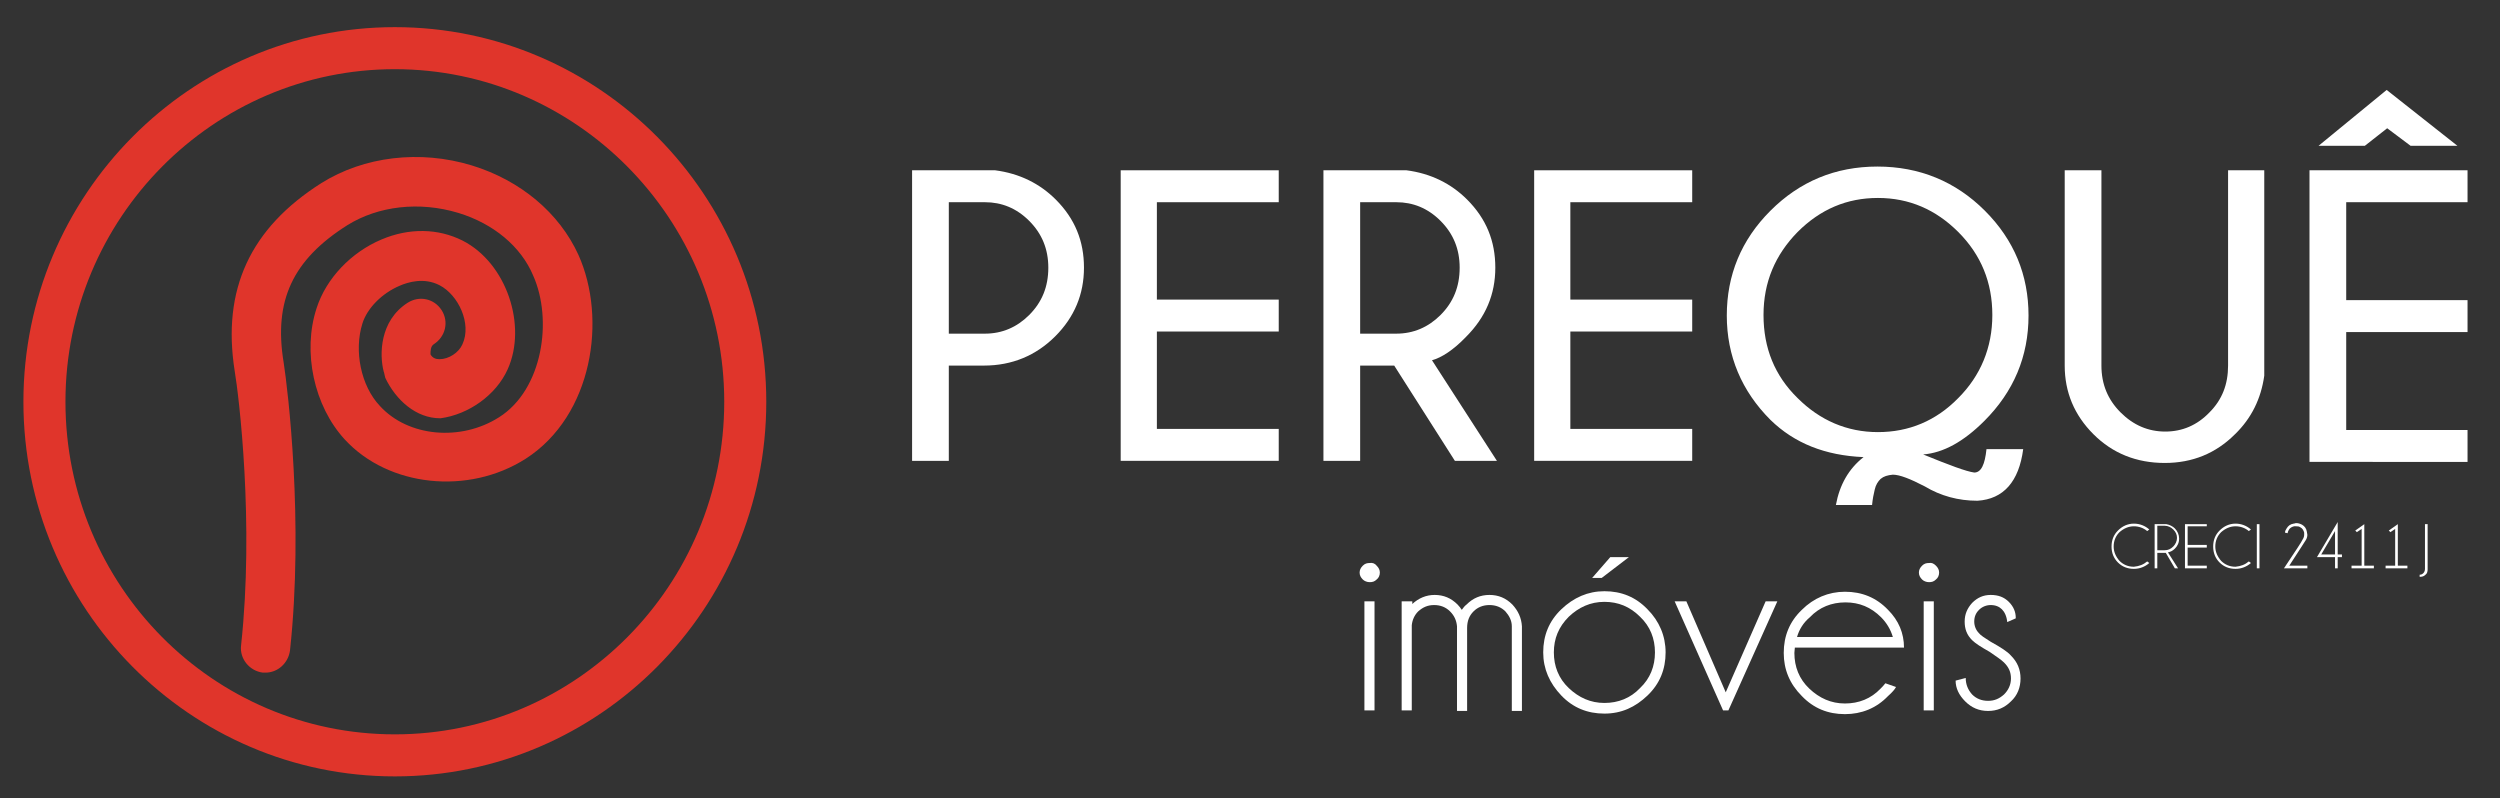 <?xml version="1.0" encoding="utf-8"?>
<!-- Generator: Adobe Illustrator 24.0.2, SVG Export Plug-In . SVG Version: 6.00 Build 0)  -->
<svg version="1.1" id="Layer_1" xmlns="http://www.w3.org/2000/svg" xmlns:xlink="http://www.w3.org/1999/xlink" x="0px" y="0px"
	 viewBox="0 0 469.8 150" style="enable-background:new 0 0 469.8 150;" xml:space="preserve">
<rect x="0" y="0" width="469.8" height="150" fill="#333333" stroke="none"/>
<style type="text/css">
	.st0{fill:#E0352B;}
	.st1{fill:#FFFFFF;}
</style>
<g>
	<g>
		<path class="st0" d="M49.9,126.4c-0.2,0-0.3,0-0.5,0c-2.5-0.3-4.4-2.6-4.1-5.1c2.5-22.9-0.4-46.9-1.2-51.6
			C41.7,54.4,47,42.9,60.4,34.4c8-5,18.5-6.3,28.3-3.3c9.1,2.8,16.4,8.9,20,16.8c5.4,12,2.7,30.2-9.9,38.3
			c-10.8,6.9-25.8,5.3-34-3.6c-5.8-6.3-8-16.5-5.3-24.7C61.3,52.3,66,47.4,71.7,45c5.2-2.2,10.6-2.1,15.2,0.2
			c8.3,4.2,12.2,16,8.5,24.2c-2.2,4.9-7.4,8.5-12.6,9.2h-0.1c-4.5,0-8.3-3.4-10.3-7.6c-0.1-0.3-0.2-1-0.3-1.2
			c-0.8-3.1-0.8-9.5,4.5-12.9c2.2-1.4,5-0.8,6.4,1.4c1.4,2.2,0.7,5-1.5,6.4c-0.6,0.4-0.6,1.3-0.6,1.9c0.4,0.7,1,0.9,1.7,0.9h0
			c1.7,0,3.6-1.2,4.3-2.8c1.8-3.9-0.8-9.3-4.3-11.1c-2.9-1.5-5.9-0.6-7.5,0.1c-3.3,1.4-6.1,4.2-7,7.1c-1.6,5.1-0.3,11.7,3.3,15.5
			c5.3,5.8,15.2,6.7,22.4,2.1c8.2-5.2,10.1-18.3,6.4-26.6C97.9,46.3,92.7,42,86.1,40c-7.3-2.2-15-1.3-20.8,2.3
			c-10.3,6.5-13.9,14.2-12,25.8c0.8,5.1,3.8,30.1,1.2,54.1C54.2,124.6,52.2,126.4,49.9,126.4"/>
		<g>
			<path class="st0" d="M74.2,145.9c-38.5,0-69.8-31.6-69.8-70.4S35.7,5.1,74.2,5.1c38.5,0,69.8,31.6,69.8,70.4
				S112.7,145.9,74.2,145.9z M74.2,13c-34.1,0-61.9,28-61.9,62.5C12.3,110,40,138,74.2,138c34.1,0,61.9-28,61.9-62.5
				C136.1,41.1,108.3,13,74.2,13z"/>
		</g>
	</g>
	<g>
		<path class="st1" d="M178.3,68.7v17.9h-6.9V32h15.6c4.6,0.6,8.4,2.5,11.4,5.5c3.6,3.6,5.3,7.8,5.3,12.8c0,5-1.8,9.3-5.4,12.9
			c-3.6,3.6-8.1,5.5-13.4,5.5H178.3z M178.3,38v24.7h6.8c3.2,0,6-1.2,8.3-3.5c2.4-2.4,3.6-5.3,3.6-8.9c0-3.5-1.2-6.4-3.6-8.8
			c-2.4-2.4-5.2-3.5-8.3-3.5H178.3z"/>
		<polygon class="st1" points="240.3,32 240.3,38 217.4,38 217.4,56.3 240.3,56.3 240.3,62.3 217.4,62.3 217.4,80.6 240.3,80.6 
			240.3,86.6 210.6,86.6 210.6,32 		"/>
		<path class="st1" d="M262,68.7h-6.4v17.9h-6.9V32h15.6c4.6,0.6,8.4,2.5,11.4,5.5c3.6,3.6,5.3,7.8,5.3,12.8c0,5-1.8,9.3-5.5,13
			c-2.4,2.5-4.6,3.9-6.4,4.4l12.2,18.9h-7.9L262,68.7z M255.6,38v24.7h6.8c3.2,0,6-1.2,8.3-3.5c2.4-2.4,3.6-5.3,3.6-8.9
			c0-3.5-1.2-6.4-3.6-8.8c-2.4-2.4-5.2-3.5-8.3-3.5H255.6z"/>
		<polygon class="st1" points="318,32 318,38 295.1,38 295.1,56.3 318,56.3 318,62.3 295.1,62.3 295.1,80.6 318,80.6 318,86.6 
			288.3,86.6 288.3,32 		"/>
		<path class="st1" d="M332.7,78.9c-5.4-5.4-8.2-12-8.2-19.6c0-7.6,2.7-14.2,8.2-19.7c5.5-5.5,12.2-8.3,20.1-8.3
			c7.9,0,14.7,2.8,20.2,8.3c5.5,5.5,8.2,12.1,8.2,19.7c0,7.7-2.8,14.3-8.3,19.8c-3.9,3.9-7.7,6-11.5,6.3c4.9,2,8.1,3.2,9.6,3.4
			c1.3,0,2-1.5,2.3-4.4h6.9c-0.8,6.1-3.7,9.4-8.6,9.7c-3.6,0-6.9-0.9-9.9-2.7c-2.7-1.4-4.7-2.2-6-2.2c-1,0.1-1.7,0.3-2.3,0.8
			c-0.5,0.5-0.9,1.1-1.1,2c-0.2,0.8-0.4,1.8-0.5,2.9H345c0.7-3.8,2.4-6.8,5.2-9C343,85.6,337.2,83.3,332.7,78.9 M352.9,37.2
			c-5.8,0-10.8,2.1-15.1,6.4c-4.2,4.3-6.4,9.4-6.4,15.6c0,6.2,2.1,11.4,6.4,15.6c4.2,4.2,9.3,6.4,15.1,6.4c5.8,0,10.9-2.1,15.1-6.4
			c4.2-4.2,6.4-9.5,6.4-15.6c0-6.1-2.1-11.3-6.4-15.6C363.8,39.4,358.8,37.2,352.9,37.2"/>
		<path class="st1" d="M418.6,32h6.9v38.6c-0.6,4.3-2.4,8-5.5,11c-3.6,3.6-8,5.4-13.2,5.4c-5.3,0-9.8-1.8-13.4-5.4
			c-3.6-3.6-5.4-7.9-5.4-12.9V32h6.9v36.7c0,3.5,1.2,6.4,3.6,8.8c2.4,2.4,5.2,3.6,8.4,3.6c3.2,0,6-1.2,8.3-3.6
			c2.4-2.4,3.5-5.3,3.5-8.8V32z"/>
		<path class="st1" d="M463.7,32v6h-22.8v18.4h22.8v6h-22.8v18.4h22.8v6H434V32H463.7z M461.8,27.4h-8.8l-4.4-3.3l-4.2,3.3h-8.7
			l12.8-10.5L461.8,27.4z"/>
		<path class="st1" d="M258.7,106.3c0.4,0.4,0.6,0.8,0.6,1.3c0,0.5-0.2,1-0.6,1.3c-0.4,0.4-0.8,0.5-1.3,0.5c-0.5,0-1-0.2-1.3-0.5
			c-0.4-0.4-0.6-0.8-0.6-1.3c0-0.5,0.2-0.9,0.6-1.3c0.4-0.4,0.8-0.5,1.3-0.5C257.9,105.7,258.4,105.9,258.7,106.3 M258.3,133.5h-1.9
			V113h1.9V133.5z"/>
		<path class="st1" d="M263.5,113h1.9v0.5c1.2-1.1,2.6-1.7,4.2-1.7c1.7,0,3.1,0.6,4.3,1.8c0.3,0.3,0.6,0.7,0.8,1
			c0.3-0.4,0.5-0.7,0.9-1c1.2-1.2,2.6-1.8,4.3-1.8c1.7,0,3.1,0.6,4.3,1.8c1.1,1.2,1.7,2.5,1.8,4.1v15.9h-1.9v-15.9h0
			c0-1.1-0.5-2-1.2-2.8c-0.8-0.8-1.8-1.2-3-1.2c-1.2,0-2.2,0.4-3,1.2c-0.8,0.8-1.2,1.8-1.2,3.1v15.6h-1.9v-15.9h0
			c-0.1-1.1-0.5-2-1.3-2.8c-0.8-0.8-1.8-1.2-3-1.2s-2.1,0.4-3,1.2c-0.7,0.7-1.1,1.6-1.2,2.6v16h-1.9V113z"/>
		<path class="st1" d="M301.5,111.1c3.2,0,5.9,1.1,8.1,3.4c2.2,2.2,3.4,5,3.4,8.1c0,3.2-1.1,5.9-3.4,8.1s-4.9,3.4-8.1,3.4
			c-3.2,0-5.9-1.1-8.1-3.4c-2.2-2.3-3.4-5-3.4-8.1c0-3.2,1.1-5.9,3.4-8.1C295.7,112.3,298.4,111.1,301.5,111.1 M294.8,115.9
			c-1.9,1.9-2.8,4.1-2.8,6.7c0,2.6,0.9,4.9,2.8,6.7c1.9,1.8,4.1,2.8,6.7,2.8c2.6,0,4.9-0.9,6.7-2.8c1.9-1.8,2.8-4.1,2.8-6.7
			c0-2.6-0.9-4.9-2.8-6.7c-1.9-1.9-4.1-2.8-6.7-2.8C298.9,113.1,296.7,114.1,294.8,115.9 M306.1,104.7l-5.1,3.9h-1.8l3.4-3.9H306.1z
			"/>
		<polygon class="st1" points="334,113 324.8,133.5 323.8,133.5 314.7,113 316.9,113 324.3,130.1 331.8,113 		"/>
		<path class="st1" d="M337.3,121.6c0,0.3-0.1,0.7-0.1,1.1c0,2.6,0.9,4.9,2.8,6.7c1.9,1.8,4.1,2.8,6.7,2.8c2.6,0,4.9-0.9,6.7-2.8
			c0.3-0.3,0.6-0.6,0.9-1l2,0.7c-0.2,0.4-0.7,1-1.5,1.7c-2.2,2.3-5,3.4-8.1,3.4c-3.2,0-5.9-1.1-8.1-3.4c-2.3-2.3-3.4-5-3.4-8.1
			c0-3.2,1.1-5.9,3.4-8.1c2.2-2.2,5-3.4,8.1-3.4c3.2,0,5.9,1.1,8.1,3.4c2,2,3,4.4,3,7.1H337.3z M337.7,119.7h18
			c-0.4-1.4-1.2-2.7-2.2-3.7c-1.9-1.9-4.1-2.8-6.7-2.8c-2.6,0-4.9,0.9-6.7,2.8C338.9,117,338.1,118.3,337.7,119.7"/>
		<path class="st1" d="M363.8,106.3c0.4,0.4,0.6,0.8,0.6,1.3c0,0.5-0.2,1-0.6,1.3c-0.4,0.4-0.8,0.5-1.3,0.5c-0.5,0-1-0.2-1.3-0.5
			c-0.4-0.4-0.6-0.8-0.6-1.3c0-0.5,0.2-0.9,0.6-1.3c0.4-0.4,0.8-0.5,1.3-0.5C363,105.7,363.4,105.9,363.8,106.3 M363.4,133.5h-1.9
			V113h1.9V133.5z"/>
		<path class="st1" d="M373.9,122.5c-1.6-0.9-2.7-1.6-3.3-2.2c-1-1-1.4-2.1-1.4-3.5c0-1.4,0.5-2.5,1.4-3.5c1-1,2.1-1.5,3.5-1.5
			c1.4,0,2.5,0.4,3.4,1.3c0.9,0.9,1.3,1.9,1.3,3v0.1l-1.6,0.7c-0.1-1.1-0.5-1.9-1-2.4c-0.5-0.5-1.2-0.8-2.1-0.8
			c-0.8,0-1.6,0.3-2.2,0.9c-0.6,0.6-0.9,1.3-0.9,2.2c0,0.8,0.3,1.6,0.9,2.2c0.3,0.4,1.1,0.9,2.2,1.6c1.8,1,3.1,1.8,3.8,2.6
			c1.2,1.2,1.8,2.6,1.8,4.3c0,1.7-0.6,3.2-1.8,4.3c-1.2,1.2-2.6,1.8-4.3,1.8c-1.7,0-3.1-0.6-4.3-1.8c-1.2-1.2-1.8-2.5-1.8-3.9
			l1.9-0.5c0,1.2,0.4,2.2,1.2,3.1c0.8,0.8,1.8,1.2,3,1.2s2.1-0.4,3-1.2c0.8-0.8,1.3-1.8,1.3-3c0-1.2-0.4-2.1-1.3-3
			C376.1,124,375.2,123.4,373.9,122.5"/>
		<path class="st1" d="M403.5,105.5l0.4,0.3c-0.8,0.7-1.8,1.1-2.9,1.1c-1.2,0-2.2-0.4-3-1.2c-0.8-0.8-1.2-1.8-1.2-3
			c0-1.2,0.4-2.2,1.2-3c0.8-0.8,1.8-1.3,3-1.3c1.1,0,2.1,0.4,2.9,1.1l-0.4,0.3c-0.7-0.6-1.6-0.9-2.5-0.9c-1,0-1.9,0.4-2.7,1.1
			c-0.7,0.7-1.1,1.6-1.1,2.7c0,1,0.4,1.9,1.1,2.7c0.7,0.7,1.6,1.1,2.7,1.1C402,106.4,402.8,106.1,403.5,105.5"/>
		<path class="st1" d="M407,103.9h-1.6v2.9h-0.5v-8.3h2.2c0.6,0.1,1.2,0.4,1.6,0.8c0.5,0.5,0.8,1.2,0.8,1.9c0,0.8-0.3,1.4-0.8,1.9
			c-0.4,0.4-0.8,0.6-1.3,0.7l1.9,3h-0.6L407,103.9z M405.4,98.9v4.5h1.4c0.6,0,1.1-0.2,1.6-0.7c0.4-0.4,0.7-1,0.7-1.6
			c0-0.6-0.2-1.1-0.7-1.6c-0.4-0.4-1-0.7-1.6-0.7H405.4z"/>
		<polygon class="st1" points="414.7,98.5 414.7,98.9 411.1,98.9 411.1,102.4 414.7,102.4 414.7,102.9 411.1,102.9 411.1,106.3 
			414.7,106.3 414.7,106.8 410.6,106.8 410.6,98.5 		"/>
		<path class="st1" d="M422.6,105.5l0.4,0.3c-0.8,0.7-1.8,1.1-2.9,1.1c-1.2,0-2.2-0.4-3-1.2c-0.8-0.8-1.2-1.8-1.2-3
			c0-1.2,0.4-2.2,1.2-3c0.8-0.8,1.8-1.3,3-1.3c1.1,0,2.1,0.4,2.9,1.1l-0.4,0.3c-0.7-0.6-1.6-0.9-2.5-0.9c-1,0-1.9,0.4-2.7,1.1
			c-0.7,0.7-1.1,1.6-1.1,2.7c0,1,0.4,1.9,1.1,2.7c0.7,0.7,1.6,1.1,2.7,1.1C421.1,106.4,421.9,106.1,422.6,105.5"/>
		<rect x="424.1" y="98.5" class="st1" width="0.5" height="8.3"/>
		<path class="st1" d="M429.2,106.8c2.2-3.3,3.4-5.1,3.5-5.4c0.2-0.3,0.3-0.6,0.3-0.9c0-0.1,0-0.3,0-0.4c-0.1-0.4-0.3-0.8-0.7-1
			c-0.3-0.2-0.5-0.2-0.8-0.2c-0.1,0-0.3,0-0.4,0c-0.4,0.1-0.8,0.3-1,0.7c-0.1,0.2-0.2,0.4-0.2,0.6l-0.5-0.1c0-0.3,0.1-0.5,0.3-0.8
			c0.3-0.5,0.7-0.8,1.3-0.9c0.2,0,0.3-0.1,0.5-0.1c0.4,0,0.7,0.1,1.1,0.3c0.5,0.3,0.8,0.7,0.9,1.3c0,0.2,0.1,0.4,0.1,0.6
			c0,0.3-0.1,0.7-0.3,1c-0.2,0.3-1.2,1.9-3.1,4.8h3.4v0.5H429.2z"/>
		<path class="st1" d="M439.3,98.1v6.1h0.8v0.5h-0.8v2.1h-0.5v-2.1h-3.4L439.3,98.1z M438.8,99.8l-2.6,4.4h2.6V99.8z"/>
		<polygon class="st1" points="443.8,106.3 443.8,99.4 442.9,100 442.6,99.7 444.3,98.5 444.3,106.3 446.1,106.3 446.1,106.8 
			441.9,106.8 441.9,106.3 		"/>
		<polygon class="st1" points="450.1,106.3 450.1,99.4 449.2,100 448.9,99.7 450.6,98.5 450.6,106.3 452.4,106.3 452.4,106.8 
			448.3,106.8 448.3,106.3 		"/>
		<path class="st1" d="M456.2,107c0,0.4-0.1,0.8-0.4,1c-0.3,0.3-0.6,0.4-1.1,0.4V108c0.3,0,0.5-0.1,0.7-0.3c0.2-0.2,0.3-0.5,0.3-0.8
			v-8.4h0.5V107z"/>
	</g>
</g>
</svg>
